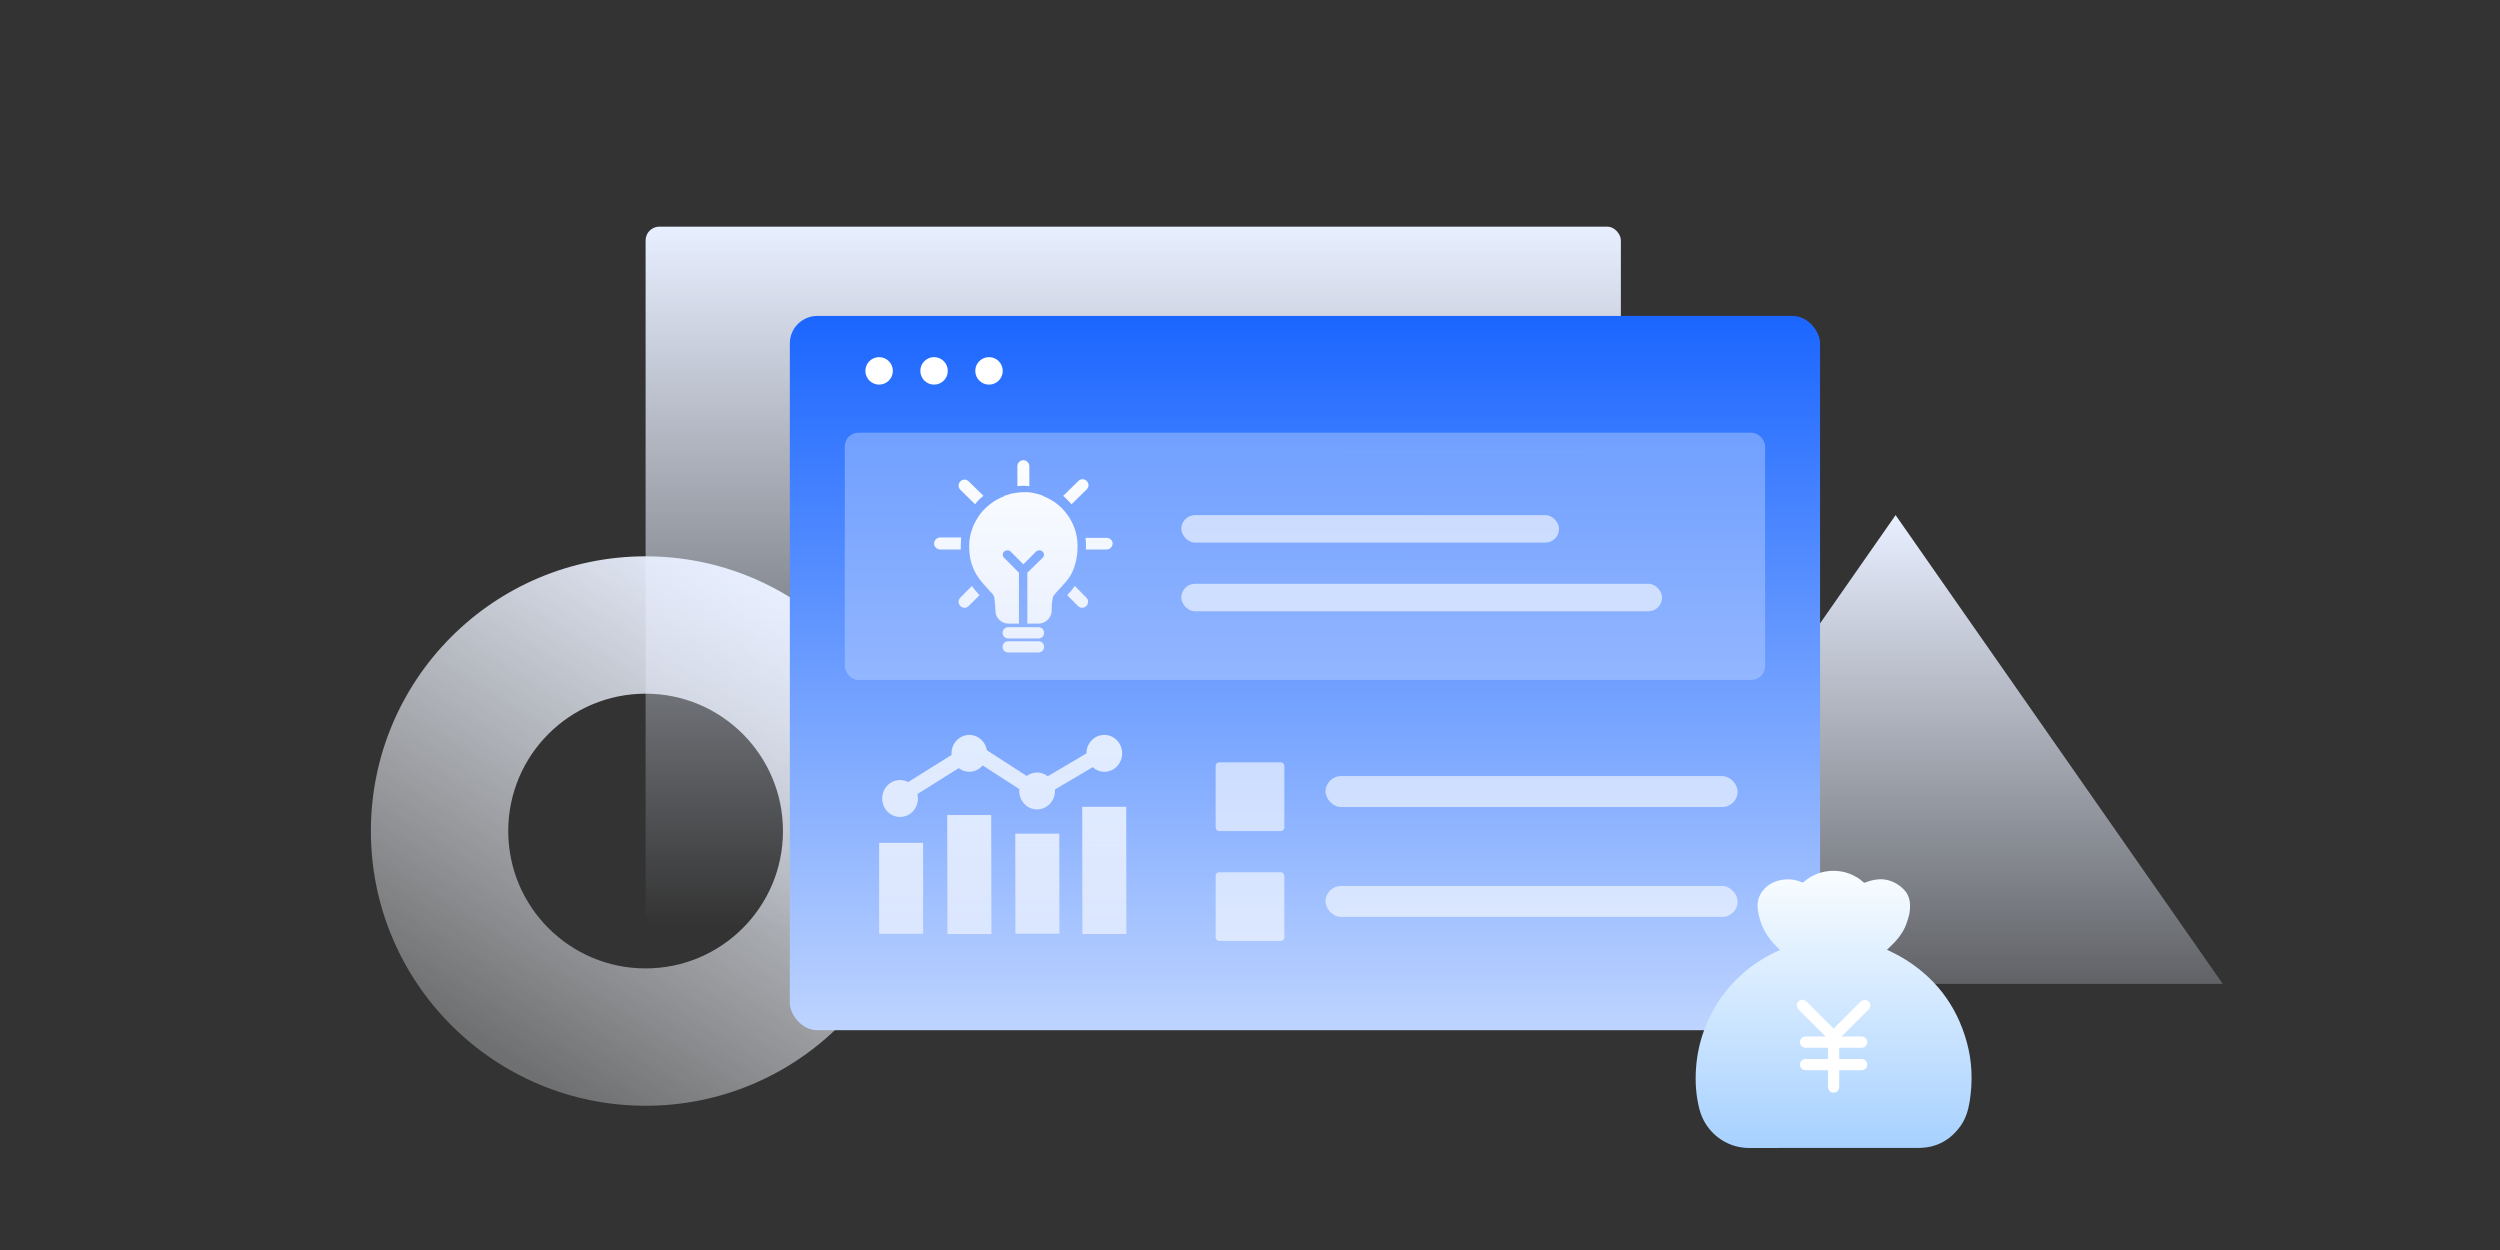 <svg width="364" height="182" viewBox="0 0 364 182" fill="none" xmlns="http://www.w3.org/2000/svg">
<rect x="0" y="0" width="364" height="182" fill="#333333" stroke="none"/>
<g id="&#230;&#143;&#144;&#228;&#190;&#155;&#229;&#134;&#179;&#231;&#173;&#150;&#228;&#190;&#157;&#230;&#141;&#174;">
<path id="Ellipse 4341 (Stroke)" fill-rule="evenodd" clip-rule="evenodd" d="M94 141C105.046 141 114 132.046 114 121C114 109.954 105.046 101 94 101C82.954 101 74 109.954 74 121C74 132.046 82.954 141 94 141ZM94 161C116.091 161 134 143.091 134 121C134 98.909 116.091 81 94 81C71.909 81 54 98.909 54 121C54 143.091 71.909 161 94 161Z" fill="url(#paint0_linear_2067_22105)"/>
<path id="Polygon 49" d="M276 75L323.631 143.25H228.369L276 75Z" fill="url(#paint1_linear_2067_22105)"/>
<rect id="Rectangle 346242164" x="94" y="33" width="142" height="102" rx="2" fill="url(#paint2_linear_2067_22105)"/>
<rect id="Rectangle 346242188" x="115" y="46" width="150" height="104" rx="4" fill="url(#paint3_linear_2067_22105)"/>
<circle id="Ellipse 4332" cx="128" cy="54" r="2" fill="white"/>
<circle id="Ellipse 4333" cx="136" cy="54" r="2" fill="white"/>
<circle id="Ellipse 4334" cx="144" cy="54" r="2" fill="white"/>
<rect id="Rectangle 346242192" opacity="0.3" x="123" y="63" width="134" height="36" rx="2" fill="url(#paint4_linear_2067_22105)"/>
<path id="Vector" d="M139.888 79.483C139.888 79.075 139.946 78.667 139.946 78.258H136.871C136.406 78.258 136 78.667 136 79.133C136 79.6 136.406 80.008 136.871 80.008H139.888V79.483ZM139.83 87.008C139.482 87.358 139.482 87.883 139.83 88.233C140.179 88.583 140.701 88.583 141.049 88.233L142.616 86.658C142.268 86.25 141.862 85.842 141.513 85.317L139.83 87.008ZM141.978 73.417C142.326 72.95 142.732 72.542 143.196 72.192L141.049 70.092C140.701 69.742 140.179 69.742 139.83 70.092C139.482 70.442 139.482 70.967 139.83 71.317L141.978 73.417ZM151.205 93.367H146.795C146.33 93.367 145.982 93.717 145.982 94.183C145.982 94.65 146.33 95 146.795 95H151.205C151.67 95 152.018 94.65 152.018 94.183C152.018 93.717 151.67 93.367 151.205 93.367ZM149 70.733C149.29 70.733 149.58 70.733 149.871 70.792V67.875C149.871 67.408 149.464 67 149 67C148.536 67 148.129 67.408 148.129 67.875V70.792C148.42 70.733 148.71 70.733 149 70.733ZM156.022 73.417L158.228 71.258C158.576 70.908 158.576 70.383 158.228 70.033C157.879 69.683 157.357 69.683 157.009 70.033L154.804 72.192C155.268 72.6 155.616 73.008 156.022 73.417ZM156.487 85.317C156.138 85.842 155.79 86.25 155.384 86.658L156.951 88.233C157.299 88.583 157.821 88.583 158.17 88.233C158.518 87.883 158.518 87.358 158.17 87.008L156.487 85.317ZM151.205 91.325H146.795C146.33 91.325 145.982 91.675 145.982 92.142C145.982 92.608 146.33 92.958 146.795 92.958H151.205C151.67 92.958 152.018 92.608 152.018 92.142C152.018 91.675 151.67 91.325 151.205 91.325ZM161.129 78.317H158.054C158.112 78.725 158.112 79.133 158.112 79.542V80.008H161.129C161.594 80.008 162 79.6 162 79.133C162 78.667 161.594 78.317 161.129 78.317ZM156.893 79.483C156.893 77.733 156.313 76.1 155.268 74.758C154.397 73.592 153.179 72.717 151.786 72.192V72.133L151.205 71.958C150.741 71.842 150.277 71.725 149.812 71.667H149C148.768 71.667 148.478 71.667 148.246 71.725H148.188C147.723 71.783 147.201 71.842 146.795 72.017L146.214 72.192V72.25C144.821 72.775 143.603 73.708 142.732 74.817C141.746 76.158 141.107 77.733 141.107 79.542C141.107 80.825 141.339 81.875 141.688 82.692C142.21 83.975 143.022 84.85 143.661 85.55C143.951 85.9 144.241 86.192 144.473 86.425C144.647 86.658 144.763 86.833 144.763 87.008C144.879 87.708 144.938 88.642 144.938 88.875V88.933C144.938 89.983 145.808 90.8 146.853 90.8H148.362V83.392L146.214 81.233C145.924 81 145.924 80.533 146.214 80.3C146.504 80.067 146.911 80.067 147.143 80.3L149 82.167L150.857 80.3C151.147 80.067 151.554 80.067 151.786 80.3C152.076 80.533 152.076 81 151.786 81.233L149.58 83.392V90.8H151.205C152.25 90.8 153.121 89.925 153.121 88.933V88.875C153.121 88.642 153.121 87.708 153.295 87.008C153.295 86.892 153.353 86.775 153.469 86.658C153.643 86.425 153.933 86.075 154.281 85.725C154.804 85.142 155.5 84.5 156.022 83.508C156.545 82.458 156.893 81.175 156.893 79.483Z" fill="url(#paint5_linear_2067_22105)"/>
<rect id="Rectangle 346242236" opacity="0.6" x="172" y="85" width="70" height="4" rx="2" fill="white"/>
<rect id="Rectangle 346242237" opacity="0.6" x="172" y="75" width="55" height="4" rx="2" fill="white"/>
<g id="Vector_2" opacity="0.8">
<path d="M128 135.957H134.405V122.719H128V135.957ZM157.595 135.989H164L163.979 117.469H157.574L157.595 135.989ZM137.95 136H144.355L144.319 118.674H137.914L137.95 136ZM147.843 135.955H154.248L154.233 121.385H147.828L147.843 135.955Z" fill="url(#paint6_linear_2067_22105)"/>
<path d="M160.786 107C160.097 107 159.436 107.283 158.949 107.786C158.461 108.289 158.187 108.972 158.185 109.685L158.186 109.695L152.555 113.022C152.108 112.669 151.561 112.477 150.999 112.475C150.435 112.475 149.916 112.666 149.49 112.981L143.691 109.237C143.58 108.575 143.233 107.98 142.719 107.569C142.205 107.158 141.561 106.962 140.914 107.018C140.267 107.074 139.663 107.379 139.223 107.873C138.782 108.367 138.536 109.013 138.533 109.685C138.533 109.763 138.549 109.837 138.556 109.915L132.221 113.874C131.859 113.679 131.457 113.575 131.049 113.573C130.36 113.573 129.699 113.855 129.212 114.359C128.724 114.862 128.45 115.545 128.448 116.258C128.448 116.971 128.722 117.656 129.21 118.161C129.698 118.666 130.36 118.949 131.05 118.949C131.74 118.949 132.402 118.666 132.889 118.161C133.377 117.656 133.651 116.971 133.651 116.258C133.649 116.04 133.621 115.824 133.567 115.614L139.601 111.842C140.044 112.183 140.581 112.368 141.134 112.37C141.912 112.37 142.604 112.008 143.082 111.447L148.425 114.897C148.416 114.985 148.399 115.07 148.399 115.16C148.399 115.874 148.673 116.558 149.161 117.063C149.649 117.568 150.311 117.851 151.001 117.851C151.691 117.851 152.352 117.568 152.84 117.063C153.328 116.558 153.602 115.874 153.602 115.16C153.602 115.091 153.587 115.026 153.582 114.96L159.093 111.705C159.548 112.115 160.137 112.371 160.787 112.371C161.476 112.371 162.137 112.089 162.625 111.585C163.113 111.082 163.388 110.399 163.389 109.686C163.387 108.973 163.112 108.29 162.624 107.787C162.136 107.283 161.475 107 160.786 107Z" fill="url(#paint7_linear_2067_22105)"/>
</g>
<g id="Group 1321315078">
<rect id="Rectangle 346242245" opacity="0.6" x="177" y="111" width="10" height="10" rx="0.5" fill="white"/>
<rect id="Rectangle 346242249" opacity="0.6" x="193" y="113" width="60" height="4.5" rx="2.25" fill="white"/>
</g>
<g id="Group 1321315079">
<rect id="Rectangle 346242245_2" opacity="0.6" x="177" y="127" width="10" height="10" rx="0.5" fill="white"/>
<rect id="Rectangle 346242249_2" opacity="0.6" x="193" y="129" width="60" height="4.5" rx="2.25" fill="white"/>
</g>
<g id="&#233;&#146;&#177;&#229;&#140;&#133; 1">
<circle id="Ellipse 4361" cx="267.625" cy="152.625" r="9.375" fill="white"/>
<path id="Vector_3" d="M286.355 151.697C284.842 146.253 281.604 142.049 276.546 139.188C275.965 138.86 275.349 138.587 274.749 138.284C274.754 138.275 274.754 138.26 274.768 138.25L275.076 137.972C276.116 137.01 277.053 135.901 277.542 134.588C277.781 133.953 277.84 133.675 278.001 133.084C278.308 131.219 277.957 130.086 276.809 129.149C275.257 127.874 273.499 127.728 271.643 128.47C271.516 128.524 271.428 128.558 271.302 128.441C268.909 126.258 265.071 126.238 262.659 128.392C262.547 128.494 262.464 128.519 262.317 128.455C261.341 128.021 260.32 127.928 259.27 128.138C257.283 128.533 255.637 130.164 255.93 132.396C256.184 134.329 256.961 135.999 258.299 137.444C258.572 137.742 258.865 138.021 259.163 138.323L258.943 138.426C252.107 141.443 247.488 148.001 246.946 155.457C246.795 157.518 246.922 159.559 247.459 161.585C248.303 164.769 251.209 167.156 254.69 167.147C262.903 167.127 271.116 167.147 279.334 167.137C281.97 167.132 284.002 165.989 285.476 163.909C286.223 162.85 286.575 161.649 286.78 160.389C287.249 157.464 287.151 154.559 286.355 151.697ZM272.073 146.976L268.128 150.921H271.062C271.511 150.921 271.878 151.287 271.878 151.736C271.878 152.186 271.511 152.552 271.062 152.552H267.854L267.791 152.615V154.188H271.062C271.511 154.188 271.878 154.554 271.878 155.003C271.878 155.452 271.511 155.818 271.062 155.818H267.791V158.275C267.791 158.724 267.425 159.09 266.975 159.09C266.526 159.09 266.16 158.724 266.16 158.275V155.818H262.888C262.439 155.818 262.073 155.452 262.073 155.003C262.073 154.554 262.434 154.188 262.888 154.188H266.16V152.615L266.096 152.552H262.888C262.439 152.552 262.073 152.186 262.073 151.736C262.073 151.287 262.434 150.921 262.888 150.921H265.813L261.873 146.985L261.887 146.971C261.721 146.819 261.619 146.605 261.619 146.375C261.619 146.087 261.775 145.818 262.024 145.677C262.273 145.53 262.581 145.53 262.83 145.677C262.903 145.721 262.967 145.775 263.02 145.838L263.03 145.828L266.975 149.769L270.926 145.818L270.94 145.833C270.989 145.784 271.048 145.735 271.111 145.701C271.36 145.56 271.668 145.56 271.917 145.701C272.166 145.848 272.322 146.111 272.322 146.4C272.317 146.624 272.224 146.829 272.073 146.976Z" fill="url(#paint8_linear_2067_22105)"/>
</g>
</g>
<defs>
<linearGradient id="paint0_linear_2067_22105" x1="73" y1="154" x2="115.543" y2="85.649" gradientUnits="userSpaceOnUse">
<stop stop-color="#FAFCFF" stop-opacity="0.3"/>
<stop offset="1" stop-color="#E8EFFF"/>
</linearGradient>
<linearGradient id="paint1_linear_2067_22105" x1="276" y1="75" x2="276" y2="166" gradientUnits="userSpaceOnUse">
<stop stop-color="#E8EFFF"/>
<stop offset="1" stop-color="#E8EFFF" stop-opacity="0"/>
</linearGradient>
<linearGradient id="paint2_linear_2067_22105" x1="165" y1="33" x2="165" y2="135" gradientUnits="userSpaceOnUse">
<stop stop-color="#E8EFFF"/>
<stop offset="1" stop-color="#E8EFFF" stop-opacity="0"/>
</linearGradient>
<linearGradient id="paint3_linear_2067_22105" x1="190" y1="46" x2="190" y2="150" gradientUnits="userSpaceOnUse">
<stop stop-color="#1B66FF"/>
<stop offset="1" stop-color="#BED4FF"/>
</linearGradient>
<linearGradient id="paint4_linear_2067_22105" x1="188.969" y1="65.118" x2="188.83" y2="98.999" gradientUnits="userSpaceOnUse">
<stop stop-color="#FAFCFF"/>
<stop offset="1" stop-color="#E8EFFF"/>
</linearGradient>
<linearGradient id="paint5_linear_2067_22105" x1="148.8" y1="68.647" x2="148.367" y2="94.993" gradientUnits="userSpaceOnUse">
<stop stop-color="#FAFCFF"/>
<stop offset="1" stop-color="#E8EFFF"/>
</linearGradient>
<linearGradient id="paint6_linear_2067_22105" x1="145.723" y1="108.706" x2="145.388" y2="135.996" gradientUnits="userSpaceOnUse">
<stop stop-color="#FAFCFF"/>
<stop offset="1" stop-color="#E8EFFF"/>
</linearGradient>
<linearGradient id="paint7_linear_2067_22105" x1="145.723" y1="108.706" x2="145.388" y2="135.996" gradientUnits="userSpaceOnUse">
<stop stop-color="#FAFCFF"/>
<stop offset="1" stop-color="#E8EFFF"/>
</linearGradient>
<linearGradient id="paint8_linear_2067_22105" x1="266.974" y1="126.79" x2="266.974" y2="167.147" gradientUnits="userSpaceOnUse">
<stop stop-color="#F9FDFF"/>
<stop offset="1" stop-color="#A7D1FF"/>
</linearGradient>
</defs>
</svg>
